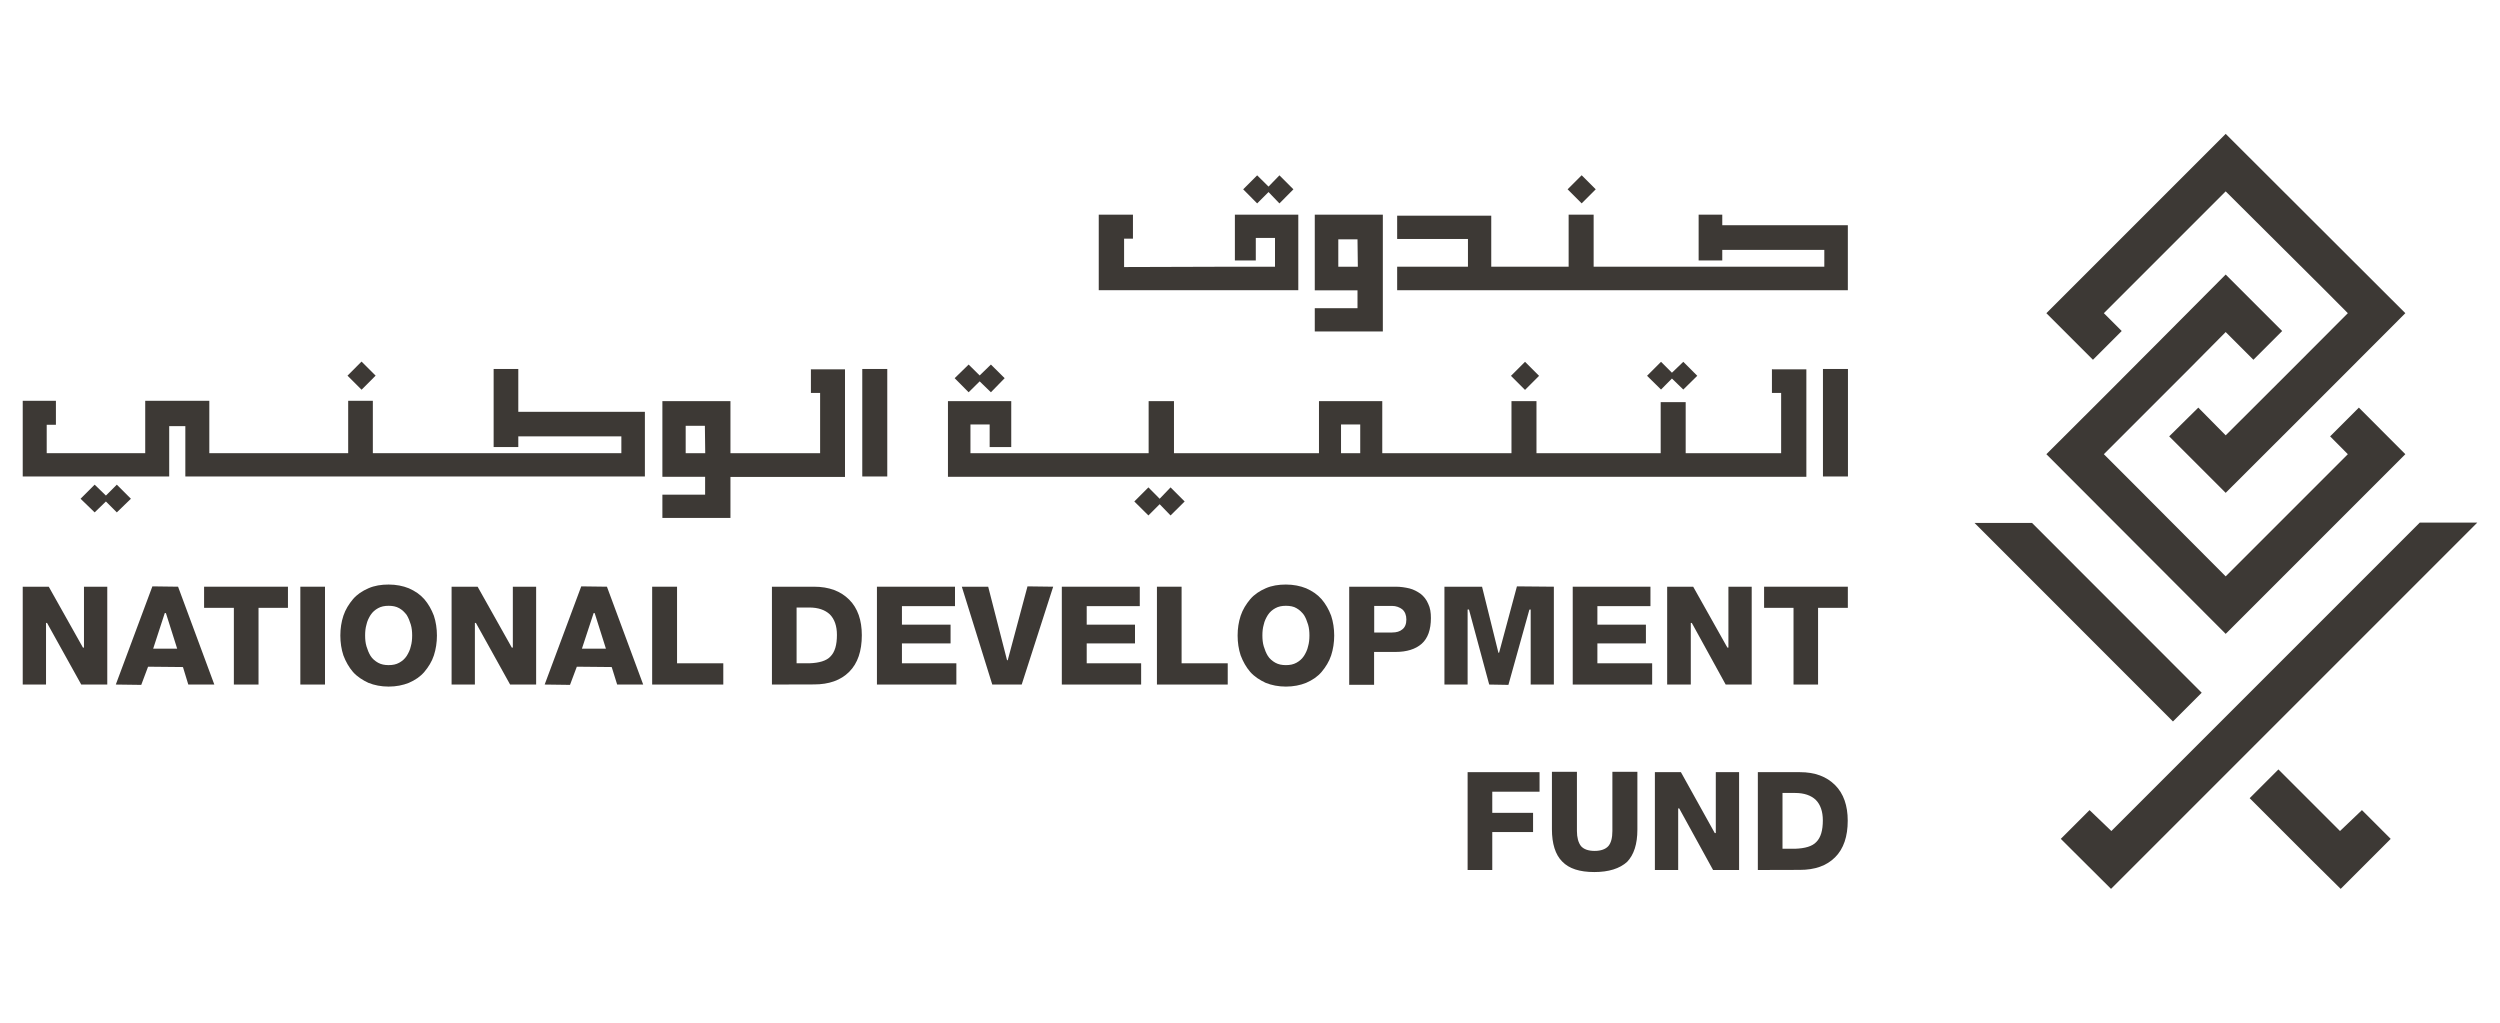 <?xml version="1.0" encoding="utf-8"?>
<!-- Generator: Adobe Illustrator 28.1.0, SVG Export Plug-In . SVG Version: 6.00 Build 0)  -->
<svg version="1.1" id="Layer_1" xmlns="http://www.w3.org/2000/svg" xmlns:xlink="http://www.w3.org/1999/xlink" x="0px" y="0px"
	 viewBox="0 0 220 90" style="enable-background:new 0 0 220 90;" xml:space="preserve">
<style type="text/css">
	.st0{fill:#3D3935;}
</style>
<g id="صندوق_التنمية_الوطني_00000000219547377186081520000006941672707381440916_">
	<g>
		<polygon class="st0" points="7.39,51.63 7.39,56.99 7.3,56.99 4.29,51.63 2,51.63 2,60.24 4.05,60.24 4.05,54.82 4.14,54.82 
			7.15,60.24 9.44,60.24 9.44,51.63 		"/>
		<path class="st0" d="M10.19,60.24l3.22-8.64l2.26,0.03l3.19,8.61h-2.29L16.1,58.7l-3.07-0.03l-0.6,1.6L10.19,60.24z M13.48,57.08
			h2.11l-0.99-3.13H14.5L13.48,57.08z"/>
		<polygon class="st0" points="20.58,60.24 20.58,53.49 17.96,53.49 17.96,51.63 25.34,51.63 25.34,53.49 22.75,53.49 22.75,60.24 
					"/>
		<rect x="26.43" y="51.63" class="st0" width="2.17" height="8.61"/>
		<g>
			<path class="st0" d="M34.2,60.42c-0.66,0-1.26-0.12-1.78-0.33c-0.51-0.24-0.99-0.54-1.36-0.96c-0.36-0.42-0.63-0.9-0.84-1.45
				c-0.18-0.54-0.27-1.14-0.27-1.75c0-0.63,0.09-1.2,0.27-1.75c0.18-0.54,0.48-1.02,0.84-1.45c0.36-0.42,0.81-0.72,1.36-0.96
				c0.54-0.24,1.14-0.33,1.78-0.33c0.66,0,1.26,0.12,1.78,0.33c0.54,0.24,0.99,0.54,1.36,0.96c0.36,0.42,0.63,0.9,0.84,1.45
				c0.18,0.54,0.27,1.14,0.27,1.75c0,0.6-0.09,1.2-0.27,1.75s-0.48,1.02-0.84,1.45c-0.36,0.42-0.81,0.72-1.36,0.96
				C35.46,60.3,34.86,60.42,34.2,60.42 M34.2,53.31c-0.36,0-0.66,0.06-0.93,0.21c-0.27,0.15-0.48,0.33-0.66,0.6
				c-0.15,0.24-0.3,0.54-0.36,0.84c-0.09,0.3-0.12,0.63-0.12,0.96c0,0.33,0.03,0.66,0.12,0.96c0.09,0.3,0.21,0.6,0.36,0.84
				s0.39,0.45,0.66,0.6c0.27,0.15,0.57,0.21,0.93,0.21c0.36,0,0.66-0.06,0.93-0.21c0.27-0.15,0.48-0.33,0.66-0.6
				c0.15-0.24,0.3-0.54,0.36-0.84c0.09-0.3,0.12-0.63,0.12-0.96c0-0.33-0.03-0.66-0.12-0.96c-0.09-0.3-0.21-0.6-0.36-0.84
				c-0.18-0.24-0.39-0.45-0.66-0.6C34.86,53.37,34.56,53.31,34.2,53.31"/>
			<polygon class="st0" points="44.89,60.24 41.88,54.82 41.79,54.82 41.79,60.24 39.74,60.24 39.74,51.63 42.03,51.63 45.04,56.99 
				45.13,56.99 45.13,51.63 47.18,51.63 47.18,60.24 			"/>
			<path class="st0" d="M47.93,60.24l3.22-8.64l2.26,0.03l3.19,8.61h-2.29l-0.48-1.54l-3.07-0.03l-0.6,1.6L47.93,60.24z
				 M51.21,57.08h2.11l-0.99-3.13h-0.09L51.21,57.08z"/>
			<polygon class="st0" points="57.39,60.24 57.39,51.63 59.58,51.63 59.58,58.37 63.65,58.37 63.65,60.24 			"/>
			<path class="st0" d="M67.93,60.24v-8.61h3.7c1.33,0,2.35,0.39,3.1,1.14c0.75,0.75,1.11,1.81,1.11,3.13
				c0,1.39-0.36,2.47-1.11,3.22c-0.75,0.75-1.78,1.11-3.1,1.11L67.93,60.24L67.93,60.24z M70.1,58.37h1.11
				c0.87-0.03,1.51-0.21,1.87-0.6c0.39-0.39,0.57-1.02,0.57-1.9c0-0.78-0.21-1.39-0.63-1.81c-0.42-0.39-1.02-0.6-1.81-0.6H70.1
				V58.37z"/>
			<polygon class="st0" points="77.17,60.24 77.17,51.63 84.04,51.63 84.04,53.34 79.37,53.34 79.37,54.97 83.65,54.97 83.65,56.62 
				79.37,56.62 79.37,58.37 84.16,58.37 84.16,60.24 			"/>
			<polygon class="st0" points="87.32,60.24 84.64,51.63 86.96,51.63 88.62,58.1 88.68,58.1 90.42,51.6 92.68,51.63 89.91,60.24 			
				"/>
			<polygon class="st0" points="93.44,60.24 93.44,51.63 100.3,51.63 100.3,53.34 95.63,53.34 95.63,54.97 99.88,54.97 99.88,56.62 
				95.63,56.62 95.63,58.37 100.42,58.37 100.42,60.24 			"/>
			<polygon class="st0" points="101.81,60.24 101.81,51.63 103.98,51.63 103.98,58.37 108.04,58.37 108.04,60.24 			"/>
			<path class="st0" d="M113.16,60.42c-0.66,0-1.26-0.12-1.78-0.33c-0.51-0.24-0.99-0.54-1.36-0.96c-0.36-0.42-0.63-0.9-0.84-1.45
				c-0.18-0.54-0.27-1.14-0.27-1.75c0-0.63,0.09-1.2,0.27-1.75c0.18-0.54,0.48-1.02,0.84-1.45c0.36-0.42,0.81-0.72,1.36-0.96
				c0.54-0.24,1.14-0.33,1.78-0.33c0.66,0,1.26,0.12,1.78,0.33c0.54,0.24,0.99,0.54,1.36,0.96c0.36,0.42,0.63,0.9,0.84,1.45
				c0.18,0.54,0.27,1.14,0.27,1.75c0,0.6-0.09,1.2-0.27,1.75c-0.18,0.54-0.48,1.02-0.84,1.45c-0.36,0.42-0.81,0.72-1.36,0.96
				C114.43,60.3,113.82,60.42,113.16,60.42 M113.16,53.31c-0.36,0-0.66,0.06-0.93,0.21c-0.27,0.15-0.48,0.33-0.66,0.6
				c-0.15,0.24-0.3,0.54-0.36,0.84c-0.09,0.3-0.12,0.63-0.12,0.96c0,0.33,0.03,0.66,0.12,0.96c0.09,0.3,0.21,0.6,0.36,0.84
				c0.15,0.24,0.39,0.45,0.66,0.6c0.27,0.15,0.57,0.21,0.93,0.21c0.36,0,0.66-0.06,0.93-0.21c0.27-0.15,0.48-0.33,0.66-0.6
				c0.15-0.24,0.3-0.54,0.36-0.84c0.09-0.3,0.12-0.63,0.12-0.96c0-0.33-0.03-0.66-0.12-0.96c-0.09-0.3-0.21-0.6-0.36-0.84
				c-0.18-0.24-0.39-0.45-0.66-0.6C113.85,53.37,113.52,53.31,113.16,53.31"/>
			<path class="st0" d="M118.73,60.24v-8.61h4.1c0.42,0,0.81,0.06,1.2,0.15c0.36,0.09,0.69,0.27,0.99,0.48
				c0.27,0.21,0.51,0.51,0.66,0.87c0.18,0.36,0.24,0.78,0.24,1.26c0,1.02-0.27,1.78-0.81,2.26s-1.33,0.72-2.29,0.72h-1.9v2.89h-2.2
				V60.24z M120.93,55.66h1.57c0.39,0,0.69-0.09,0.9-0.27c0.24-0.18,0.36-0.48,0.36-0.87c0-0.39-0.12-0.69-0.36-0.9
				c-0.24-0.18-0.54-0.3-0.9-0.3h-1.57V55.66z"/>
			<polygon class="st0" points="131.05,60.24 129.27,53.64 129.15,53.64 129.15,60.24 127.11,60.24 127.11,51.63 130.42,51.63 
				131.86,57.44 131.92,57.44 133.49,51.6 136.74,51.63 136.74,60.24 134.7,60.24 134.7,53.64 134.61,53.64 134.58,53.67 
				132.74,60.27 			"/>
			<polygon class="st0" points="138.4,60.24 138.4,51.63 145.24,51.63 145.24,53.34 140.57,53.34 140.57,54.97 144.84,54.97 
				144.84,56.62 140.57,56.62 140.57,58.37 145.39,58.37 145.39,60.24 			"/>
			<polygon class="st0" points="151.86,60.24 148.88,54.82 148.79,54.82 148.79,60.24 146.71,60.24 146.71,51.63 149,51.63 
				152.01,56.99 152.1,56.99 152.1,51.63 154.15,51.63 154.15,60.24 			"/>
			<polygon class="st0" points="157.83,60.24 157.83,53.49 155.24,53.49 155.24,51.63 162.61,51.63 162.61,53.49 159.99,53.49 
				159.99,60.24 			"/>
			<polygon class="st0" points="129.15,76.56 129.15,67.95 135.48,67.95 135.48,69.67 131.32,69.67 131.32,71.53 134.91,71.53 
				134.91,73.22 131.32,73.22 131.32,76.56 			"/>
			<path class="st0" d="M140.3,76.74c-1.29,0-2.23-0.3-2.83-0.93c-0.6-0.6-0.9-1.57-0.9-2.83v-5.06h2.2v5.21
				c0,0.57,0.12,1.02,0.36,1.33c0.24,0.27,0.63,0.42,1.2,0.42c0.54,0,0.96-0.15,1.2-0.42c0.24-0.27,0.36-0.72,0.36-1.33v-5.21h2.2
				v5.09c0,1.26-0.3,2.2-0.9,2.83C142.53,76.44,141.56,76.74,140.3,76.74"/>
			<polygon class="st0" points="150.75,76.56 147.77,71.14 147.68,71.14 147.68,76.56 145.63,76.56 145.63,67.95 147.92,67.95 
				150.9,73.31 150.99,73.31 150.99,67.95 153.04,67.95 153.04,76.56 			"/>
			<path class="st0" d="M154.69,76.56v-8.61h3.7c1.33,0,2.35,0.39,3.1,1.14s1.11,1.81,1.11,3.13c0,1.39-0.36,2.47-1.11,3.22
				s-1.78,1.11-3.1,1.11L154.69,76.56L154.69,76.56z M156.86,74.69h1.11c0.87-0.03,1.51-0.21,1.87-0.6c0.39-0.39,0.57-1.02,0.57-1.9
				c0-0.78-0.21-1.39-0.63-1.81c-0.42-0.39-1.02-0.6-1.81-0.6h-1.11L156.86,74.69L156.86,74.69z"/>
			<rect x="160.42" y="32.47" class="st0" width="2.2" height="9.46"/>
			<polygon class="st0" points="85.24,32.08 84.01,33.28 85.24,34.52 86.21,33.56 87.2,34.52 88.41,33.28 87.2,32.08 86.21,33.04 
							"/>
			<polygon class="st0" points="103.01,45.36 104.25,44.13 103.01,42.89 102.05,43.89 101.06,42.89 99.82,44.13 101.06,45.36 
				102.05,44.37 			"/>
			<polygon class="st0" points="147.13,33.31 148.13,34.28 149.36,33.07 148.13,31.84 147.13,32.8 146.17,31.84 144.94,33.07 
				146.17,34.28 			"/>
			
				<rect x="133.34" y="32.19" transform="matrix(0.707 -0.707 0.707 0.707 15.935 104.588)" class="st0" width="1.75" height="1.75"/>
			<path class="st0" d="M155.93,32.47v2.11h0.81v5.3h-0.81h-0.9h-4.52h-0.39h-0.15h-0.33h-1.3v-4.49h-2.2v4.49h-1.42h-0.39h-0.12
				h-0.39h-7.26h-0.57h-0.78V35.3h-2.2v4.58h-0.96h-0.51h-0.06h-0.33h-8.13h-0.51h-0.87V35.3h-5.57v4.58h-0.93h-7.53h-0.03h-0.36
				h-2.32h-0.57h-1.02V35.3h-2.23v4.58h-1.23h-0.6h-7.08h-1.6h-0.09h-0.3h-0.51h-0.66h-1.9h-0.63h-1.08v-2.53h1.69v1.99h1.9V35.3
				h-5.57v6.66h6.23h0.51h0.3h0.09h8.7h0.6h4.49h0.57h2.32h0.36h0.03h7.59h7.38h0.51h8.13h0.33h0.06h0.51h3.92h0.57h7.26h0.39h0.12
				h0.39h4.88h0.33h0.15h0.39h4.52h0.9h3.01V32.5h-2.2h-0.81V32.47z M119.7,39.88h-1.69v-2.53h1.69V39.88z"/>
			<polygon class="st0" points="45.61,32.47 43.44,32.47 43.44,39.34 45.61,39.34 45.61,38.4 54.68,38.4 54.68,39.88 47.69,39.88 
				45.61,39.88 43.44,39.88 42.81,39.88 42,39.88 36.88,39.88 36.49,39.88 34.17,39.88 33.59,39.88 32.81,39.88 32.81,35.27 
				30.64,35.27 30.64,39.88 29.68,39.88 29.11,39.88 26.79,39.88 26.4,39.88 20.19,39.88 19.2,39.88 18.42,39.88 18.42,35.27 
				12.78,35.27 12.78,39.88 4.11,39.88 4.11,37.38 4.92,37.38 4.92,35.27 4.11,35.27 2,35.27 2,41.93 14.89,41.93 14.89,37.5 
				16.31,37.5 16.31,41.93 19.2,41.93 20.19,41.93 26.4,41.93 26.79,41.93 29.11,41.93 29.68,41.93 33.59,41.93 34.17,41.93 
				36.49,41.93 36.88,41.93 42,41.93 42.81,41.93 56.75,41.93 56.75,36.24 45.61,36.24 			"/>
			<rect x="75.88" y="32.47" class="st0" width="2.2" height="9.46"/>
			<polygon class="st0" points="9.32,43.61 8.33,42.65 7.09,43.89 8.33,45.09 9.32,44.13 10.28,45.09 11.52,43.89 10.28,42.65 			
				"/>
			
				<rect x="30.92" y="32.19" transform="matrix(0.707 -0.708 0.708 0.707 -14.072 32.191)" class="st0" width="1.75" height="1.75"/>
			<path class="st0" d="M71.36,32.47v2.11h0.81v5.3h-0.81h-0.9h-0.3h-2.92H65.7H64.7h-0.42V35.3h-5.99v6.66h3.76v1.57h-3.76v2.05
				h5.99v-3.61h0.42h0.99h1.54h2.92h0.3h0.9h3.01V32.5h-2.2h-0.81V32.47z M60.34,39.88v-2.41h1.69l0.03,2.41H60.34z"/>
			<polygon class="st0" points="114.25,18.89 108.67,18.89 108.67,22.92 110.51,22.92 110.51,20.94 112.2,20.94 112.2,23.47 
				110.99,23.47 110.51,23.47 108.67,23.47 98.92,23.5 98.92,21 99.7,21 99.7,18.89 98.92,18.89 98.89,18.89 96.69,18.89 
				96.69,25.54 114.25,25.54 			"/>
			<path class="st0" d="M121.69,18.89h-5.99v6.66h3.76v1.57h-3.76v2.05h5.99V18.89z M117.77,23.47v-2.41h1.69l0.03,2.41H117.77z"/>
			<polygon class="st0" points="151.56,19.82 151.56,18.89 149.48,18.89 149.48,22.92 151.56,22.92 151.56,21.99 160.54,21.99 
				160.54,23.47 154.39,23.47 151.56,23.47 149.48,23.47 148.73,23.47 148.4,23.47 147.98,23.47 145.51,23.47 145.09,23.47 
				141.56,23.47 141.02,23.47 140.24,23.47 140.24,18.89 138.04,18.89 138.04,23.47 137.53,23.47 131.74,23.47 131.23,23.47 
				131.23,18.98 122.95,18.98 122.95,21.03 129.18,21.03 129.18,23.47 122.95,23.47 122.95,25.54 131.74,25.54 137.53,25.54 
				141.02,25.54 141.56,25.54 145.09,25.54 145.51,25.54 147.98,25.54 148.4,25.54 162.61,25.54 162.61,19.82 			"/>
			
				<rect x="138.33" y="15.77" transform="matrix(0.707 -0.707 0.707 0.707 29.001 103.31)" class="st0" width="1.75" height="1.75"/>
			<polygon class="st0" points="111.63,16.9 112.59,17.9 113.82,16.66 112.59,15.43 111.63,16.42 110.63,15.43 109.4,16.66 
				110.63,17.9 			"/>
			<polygon class="st0" points="211.67,27.56 205.47,33.77 202.94,36.3 202.25,36.99 195.86,43.37 190.89,38.4 193.45,35.87 
				195.86,38.31 199.48,34.7 200.41,33.77 202.94,31.24 206.61,27.56 204.51,25.45 195.86,16.84 185.14,27.56 186.71,29.13 
				184.18,31.66 180.08,27.56 195.86,11.78 			"/>
			<polygon class="st0" points="188.81,31.24 189.57,30.48 189.57,30.48 195.86,24.16 200.83,29.13 198.3,31.66 195.86,29.22 
				192.52,32.59 191.34,33.77 188.81,36.3 185.14,39.97 187.25,42.08 195.86,50.72 206.61,39.97 205.05,38.4 207.58,35.87 
				211.67,39.97 195.86,55.78 180.08,39.97 183.91,36.15 183.91,36.15 186.29,33.77 			"/>
			<polygon class="st0" points="205.92,73.13 200.5,67.71 197.97,70.24 203.33,75.6 205.98,78.22 210.38,73.82 207.85,71.29 			"/>
			<polygon class="st0" points="193.75,60.96 178.82,46.02 173.76,46.02 191.22,63.49 			"/>
			<polygon class="st0" points="198.39,65.6 218,45.99 212.94,45.99 197.46,61.47 193.33,65.6 185.8,73.13 183.88,71.29 
				181.35,73.82 185.77,78.22 188.39,75.6 188.39,75.6 195.86,68.13 			"/>
		</g>
	</g>
</g>
</svg>
